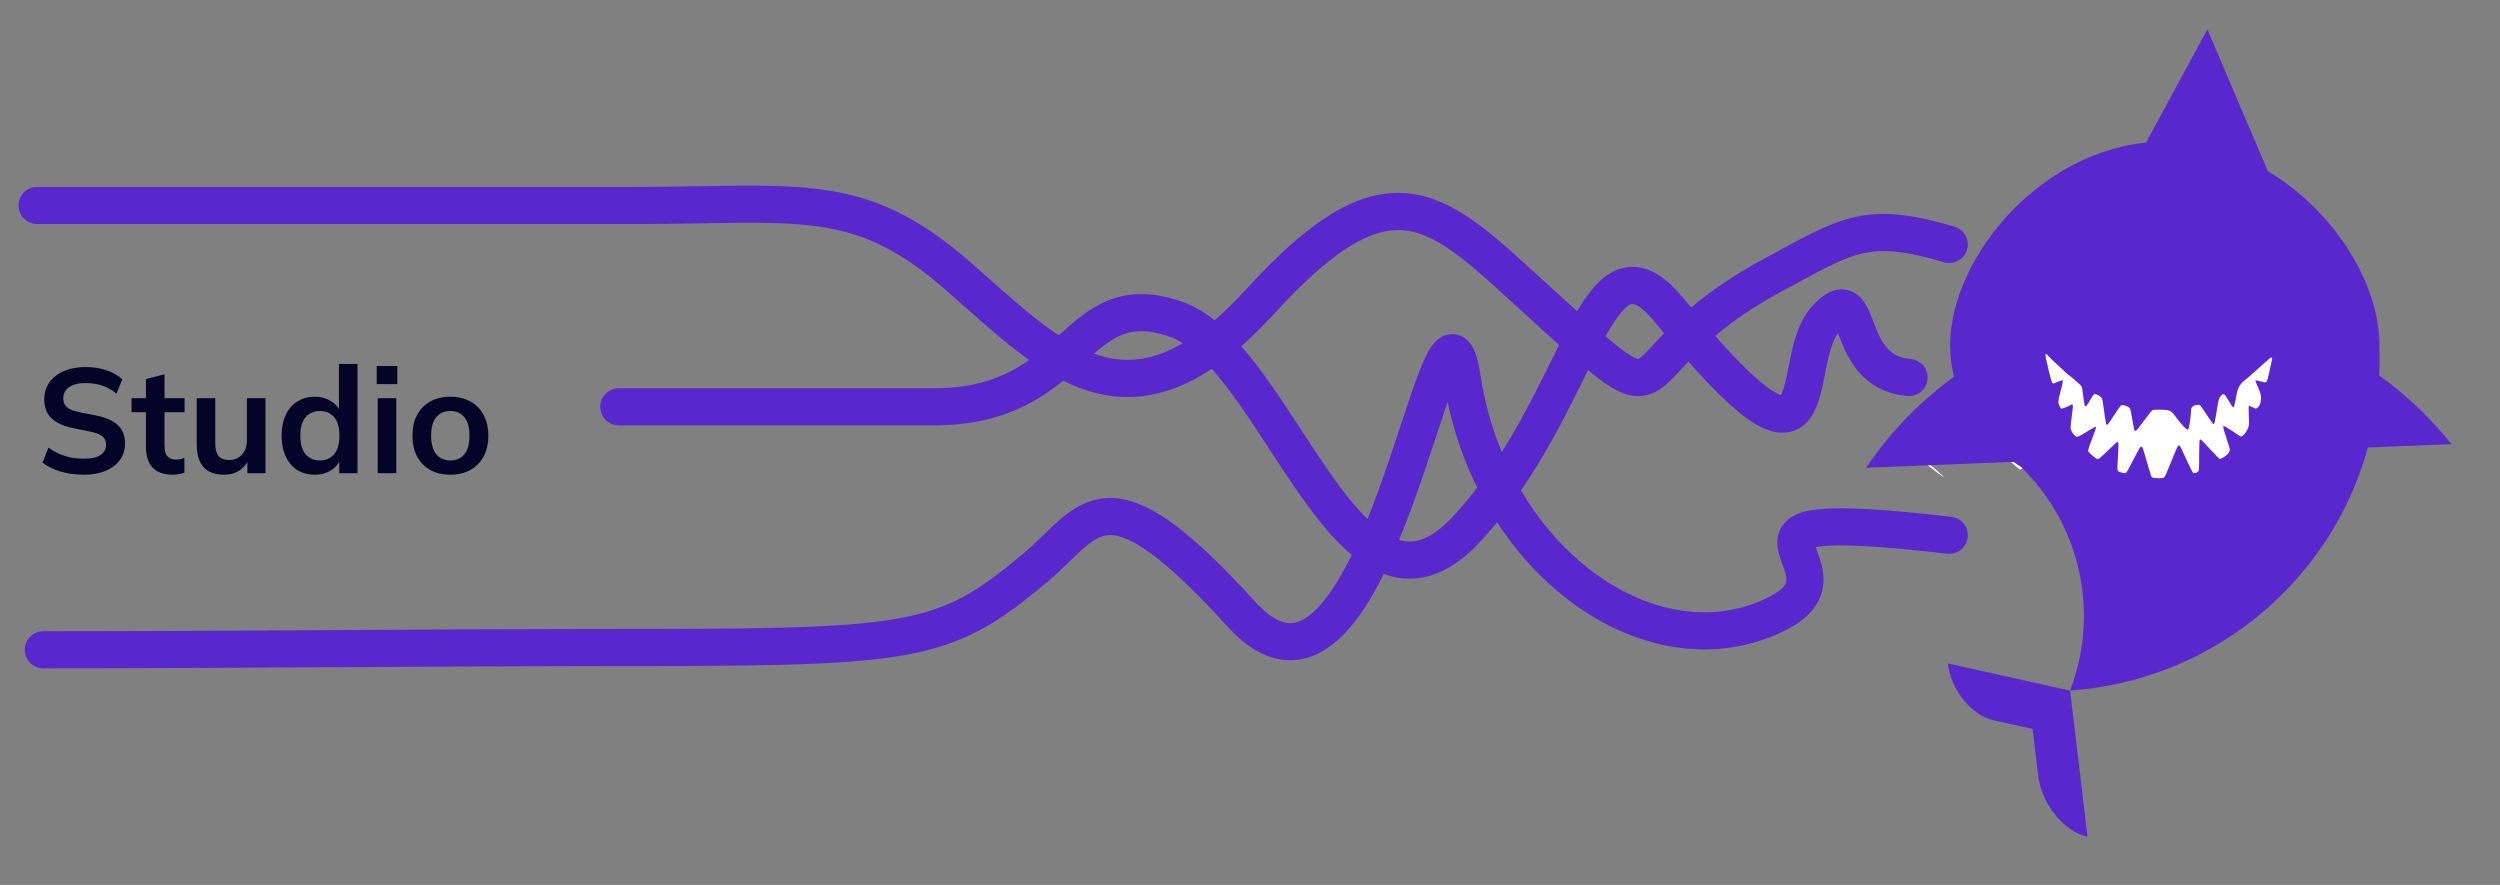 <?xml version="1.0" encoding="UTF-8"?> <svg xmlns="http://www.w3.org/2000/svg" width="404" height="143" viewBox="0 0 404 143" fill="none"><rect x="0" y="0" width="404" height="143" fill="#808080" stroke="none"/><g clip-path="url(#clip0_225_1199)"><g clip-path="url(#clip1_225_1199)"><path d="M13.56 76.712C12.2 76.712 10.944 76.544 9.792 76.208C8.656 75.856 7.68 75.376 6.864 74.768L7.824 72.344C8.368 72.728 8.936 73.056 9.528 73.328C10.12 73.584 10.752 73.784 11.424 73.928C12.096 74.056 12.808 74.12 13.56 74.12C14.824 74.12 15.736 73.912 16.296 73.496C16.856 73.08 17.136 72.536 17.136 71.864C17.136 71.272 16.944 70.824 16.56 70.52C16.176 70.2 15.488 69.936 14.496 69.728L11.784 69.176C10.232 68.856 9.072 68.32 8.304 67.568C7.536 66.816 7.152 65.808 7.152 64.544C7.152 63.488 7.432 62.568 7.992 61.784C8.552 61 9.336 60.392 10.344 59.96C11.352 59.528 12.528 59.312 13.872 59.312C15.072 59.312 16.184 59.488 17.208 59.84C18.232 60.176 19.088 60.664 19.776 61.304L18.816 63.608C18.128 63.032 17.376 62.608 16.56 62.336C15.744 62.048 14.832 61.904 13.824 61.904C12.688 61.904 11.8 62.128 11.16 62.576C10.536 63.008 10.224 63.608 10.224 64.376C10.224 64.968 10.416 65.44 10.8 65.792C11.2 66.144 11.872 66.416 12.816 66.608L15.504 67.136C17.104 67.456 18.288 67.984 19.056 68.72C19.824 69.44 20.208 70.416 20.208 71.648C20.208 72.656 19.936 73.544 19.392 74.312C18.848 75.064 18.08 75.656 17.088 76.088C16.096 76.504 14.92 76.712 13.56 76.712ZM27.952 76.712C26.512 76.712 25.424 76.336 24.688 75.584C23.952 74.832 23.584 73.704 23.584 72.2V66.608H21.256V64.352H23.584V61.256L26.584 60.488V64.352H29.824V66.608H26.584V72.008C26.584 72.84 26.744 73.424 27.064 73.76C27.384 74.096 27.824 74.264 28.384 74.264C28.688 74.264 28.944 74.24 29.152 74.192C29.376 74.144 29.592 74.08 29.8 74V76.376C29.528 76.488 29.224 76.568 28.888 76.616C28.568 76.68 28.256 76.712 27.952 76.712ZM36.23 76.712C34.742 76.712 33.63 76.304 32.894 75.488C32.157 74.672 31.79 73.424 31.79 71.744V64.352H34.789V71.72C34.789 72.616 34.974 73.28 35.342 73.712C35.709 74.128 36.27 74.336 37.022 74.336C37.87 74.336 38.557 74.048 39.086 73.472C39.63 72.896 39.901 72.136 39.901 71.192V64.352H42.901V76.472H39.974V74H40.309C39.958 74.864 39.422 75.536 38.702 76.016C37.998 76.48 37.173 76.712 36.23 76.712ZM50.862 76.712C49.806 76.712 48.87 76.464 48.054 75.968C47.254 75.456 46.63 74.728 46.182 73.784C45.734 72.84 45.51 71.712 45.51 70.4C45.51 69.088 45.734 67.968 46.182 67.04C46.63 66.096 47.254 65.376 48.054 64.88C48.87 64.368 49.806 64.112 50.862 64.112C51.87 64.112 52.758 64.36 53.526 64.856C54.31 65.336 54.83 65.992 55.086 66.824H54.774V58.808H57.774V76.472H54.822V73.904H55.11C54.854 74.768 54.334 75.456 53.55 75.968C52.782 76.464 51.886 76.712 50.862 76.712ZM51.702 74.408C52.646 74.408 53.406 74.08 53.982 73.424C54.558 72.752 54.846 71.744 54.846 70.4C54.846 69.056 54.558 68.056 53.982 67.4C53.406 66.744 52.646 66.416 51.702 66.416C50.758 66.416 49.99 66.744 49.398 67.4C48.822 68.056 48.534 69.056 48.534 70.4C48.534 71.744 48.822 72.752 49.398 73.424C49.99 74.08 50.758 74.408 51.702 74.408ZM61.041 76.472V64.352H64.041V76.472H61.041ZM60.873 62.072V59.144H64.209V62.072H60.873ZM72.771 76.712C71.523 76.712 70.443 76.456 69.531 75.944C68.619 75.432 67.907 74.704 67.395 73.76C66.899 72.816 66.651 71.696 66.651 70.4C66.651 69.104 66.899 67.992 67.395 67.064C67.907 66.12 68.619 65.392 69.531 64.88C70.443 64.368 71.523 64.112 72.771 64.112C74.019 64.112 75.099 64.368 76.011 64.88C76.939 65.392 77.651 66.12 78.147 67.064C78.659 67.992 78.915 69.104 78.915 70.4C78.915 71.696 78.659 72.816 78.147 73.76C77.651 74.704 76.939 75.432 76.011 75.944C75.099 76.456 74.019 76.712 72.771 76.712ZM72.771 74.408C73.715 74.408 74.467 74.08 75.027 73.424C75.587 72.752 75.867 71.744 75.867 70.4C75.867 69.056 75.587 68.056 75.027 67.4C74.467 66.744 73.715 66.416 72.771 66.416C71.827 66.416 71.075 66.744 70.515 67.4C69.955 68.056 69.675 69.056 69.675 70.4C69.675 71.744 69.955 72.752 70.515 73.424C71.075 74.08 71.827 74.408 72.771 74.408Z" fill="#040429"></path><path d="M100 65.742C126.16 65.742 131.964 65.742 150.88 65.742C174.526 65.742 173.238 45.818 189.983 51.57C206.728 57.323 217.955 106.03 237 85.5C256.045 64.97 257.553 35.219 269.774 50.171C296.655 83.058 288.654 58.627 295 51.57C301.346 44.514 297.582 60.173 308.5 61" stroke="#5827CD" stroke-width="6" stroke-linecap="round"></path><path d="M7 105C37.526 105 73.263 104.643 95.336 104.643C147.513 104.643 152.035 104.557 167.354 91.707C176.372 84.142 178.408 74.804 200.631 99.271C222.854 123.738 232.754 37.709 236.278 61.062C240.691 90.31 266.698 109.226 287 99.271C302.428 91.707 270.877 81.393 315 86.5" stroke="#5827CD" stroke-width="6" stroke-linecap="round"></path><path d="M6 33.204C35.364 33.204 81.239 33.204 102.472 33.204C129.013 33.204 138.661 30.539 154.668 44.48C170.116 57.933 182.388 72.037 203.766 48.596C225.144 25.156 232.572 34.098 248.532 48.596C273.214 71.018 259.424 58.995 286.44 44.48C298.5 38 301.5 35.5 315 39.5" stroke="#5827CD" stroke-width="6" stroke-linecap="round"></path><path d="M314.11 77.099C312.513 76.007 311.052 74.799 309.745 73.492C311.301 74.572 312.762 75.78 314.11 77.099Z" fill="#EEEEEE"></path><path d="M372.051 57.49C372.051 57.783 372.042 58.075 372.03 58.364C371.98 56.633 371.847 54.922 371.636 53.232C371.91 54.671 372.051 56.097 372.051 57.49Z" fill="#EEEEEE"></path><path d="M314.11 77.099C312.513 76.007 311.052 74.799 309.745 73.492C311.301 74.572 312.762 75.78 314.11 77.099Z" fill="#EEEEEE"></path><path d="M314.11 77.099C312.513 76.007 311.052 74.799 309.745 73.492C311.301 74.572 312.762 75.78 314.11 77.099Z" fill="#EEEEEE"></path><path d="M337.588 78.167C337.476 78.443 337.315 78.723 337.232 78.793C337.099 78.909 336.995 78.93 336.393 78.93C336.016 78.93 335.597 78.892 335.456 78.851C335.294 78.806 335.182 78.711 335.14 78.575C335.099 78.464 334.945 77.969 334.804 77.491C334.663 77.004 334.377 76.032 334.173 75.323C333.97 74.614 333.767 73.987 333.713 73.925C333.663 73.872 333.559 73.826 333.497 73.826C333.414 73.826 333.182 74.177 332.916 74.696C332.671 75.17 332.364 75.76 332.231 75.999C332.099 76.238 331.825 76.765 331.617 77.174C331.401 77.578 331.19 77.953 331.128 78.01C331.065 78.064 330.932 78.109 330.841 78.109C330.737 78.109 330.472 78.056 330.248 77.994C329.961 77.911 329.808 77.825 329.737 77.685C329.667 77.557 329.675 76.835 329.779 75.385C329.862 74.111 329.883 73.233 329.829 73.167C329.779 73.113 329.704 73.068 329.667 73.068C329.617 73.068 328.941 73.694 328.156 74.465C327.086 75.496 326.667 75.854 326.526 75.854C326.401 75.854 326.127 75.673 325.687 75.298C325.331 74.993 325.003 74.675 324.974 74.593C324.945 74.511 324.994 74.222 325.086 73.946C325.189 73.67 325.492 72.837 325.77 72.099C326.057 71.353 326.268 70.702 326.252 70.644C326.231 70.561 326.048 70.64 325.488 70.966C325.09 71.201 324.447 71.588 324.061 71.823C323.571 72.124 323.306 72.243 323.164 72.235C323.04 72.223 322.849 72.099 322.683 71.926C322.53 71.761 322.326 71.464 322.235 71.25C322.073 70.887 322.081 70.78 322.285 69.168C322.409 68.228 322.501 67.367 322.501 67.243C322.501 67.091 322.459 67.025 322.347 67.025C322.264 67.025 322.164 67.062 322.123 67.099C322.073 67.144 321.745 67.305 321.38 67.457C320.841 67.676 320.695 67.717 320.583 67.655C320.513 67.614 320.451 67.544 320.459 67.503C320.459 67.466 320.388 67.293 320.285 67.124C320.16 66.889 320.131 66.703 320.181 66.32C320.21 66.044 320.314 65.582 320.397 65.293C320.488 65.001 320.642 64.403 320.745 63.958C320.837 63.513 320.899 63.138 320.87 63.125C320.841 63.113 320.708 63.125 320.563 63.162C320.422 63.199 320.193 63.286 320.052 63.356C319.911 63.43 319.683 63.525 319.542 63.566C319.339 63.62 319.268 63.62 319.164 63.554C319.102 63.513 318.807 62.474 318.521 61.25C318.135 59.65 318.011 58.986 318.081 58.904C318.173 58.805 318.256 58.863 318.683 59.345C318.969 59.65 319.683 60.334 320.285 60.87C320.878 61.402 321.376 61.86 321.376 61.897C321.376 61.926 321.488 62.02 321.621 62.103C321.754 62.185 322.306 62.626 322.845 63.084C323.384 63.546 323.866 64.024 323.916 64.139C323.965 64.263 324.04 64.613 324.069 64.918C324.111 65.223 324.181 65.833 324.243 66.266C324.306 66.699 324.368 67.115 324.397 67.186C324.418 67.26 324.488 67.322 324.538 67.322C324.6 67.322 324.712 67.223 324.791 67.099C324.882 66.984 325.098 66.629 325.272 66.324C325.447 66.019 325.621 65.739 325.658 65.71C325.7 65.673 325.762 65.582 325.799 65.487C325.841 65.38 325.924 65.331 326.065 65.331C326.177 65.331 326.451 65.438 326.679 65.566C326.903 65.693 327.14 65.899 327.19 66.019C327.252 66.143 327.343 66.625 327.393 67.091C327.455 67.561 327.567 68.385 327.65 68.937C327.741 69.481 327.833 70.022 327.853 70.121C327.883 70.228 327.957 70.31 328.015 70.298C328.078 70.294 328.231 70.129 328.364 69.935C328.497 69.741 328.957 69.057 329.385 68.41C329.812 67.763 330.21 67.202 330.281 67.161C330.385 67.103 330.476 67.103 330.8 67.161C331.024 67.206 331.318 67.326 331.484 67.441C331.771 67.639 331.791 67.688 332.045 69.144C332.186 69.964 332.331 70.78 332.372 70.957C332.414 71.135 332.505 71.287 332.576 71.299C332.646 71.312 332.829 71.147 333.016 70.92C333.19 70.702 333.75 69.968 334.24 69.296C334.738 68.616 335.231 68.018 335.331 67.96C335.472 67.874 335.667 67.853 336.373 67.849C336.854 67.849 337.422 67.878 337.646 67.907C337.891 67.944 338.186 68.047 338.36 68.167C338.543 68.278 338.871 68.649 339.157 69.065C339.431 69.453 339.912 70.055 340.24 70.413C340.589 70.784 340.912 71.064 341.003 71.069C341.136 71.085 341.186 70.994 341.269 70.599C341.331 70.335 341.423 69.762 341.472 69.325C341.535 68.892 341.576 68.34 341.576 68.105C341.576 67.857 341.638 67.594 341.73 67.478C341.813 67.367 341.983 67.231 342.116 67.186C342.24 67.132 342.493 67.091 342.688 67.078C343.024 67.066 343.037 67.078 343.319 67.478C343.481 67.701 343.941 68.389 344.34 69.003C344.746 69.613 345.116 70.141 345.157 70.178C345.207 70.215 345.282 70.178 345.34 70.092C345.381 70.009 345.481 69.618 345.543 69.214C345.605 68.81 345.759 67.923 345.871 67.247C346.066 66.138 346.116 65.982 346.381 65.677C346.543 65.495 346.697 65.343 346.73 65.343C346.759 65.343 346.854 65.355 346.933 65.372C347.025 65.388 347.311 65.8 347.68 66.427C348.016 67.033 348.311 67.453 348.394 67.453C348.456 67.453 348.535 67.383 348.568 67.288C348.589 67.202 348.68 66.802 348.763 66.398C348.846 65.994 348.946 65.466 348.979 65.223C349.02 64.984 349.133 64.597 349.232 64.374C349.336 64.147 349.547 63.805 349.722 63.612C349.884 63.418 350.141 63.179 350.274 63.084C350.415 62.985 351.008 62.486 351.589 61.971C352.182 61.456 352.996 60.722 353.415 60.339C353.834 59.963 354.261 59.592 354.353 59.518C354.477 59.432 354.556 59.407 354.639 59.448C354.73 59.489 354.701 59.749 354.535 60.446C354.411 60.961 354.299 61.46 354.282 61.559C354.253 61.654 354.158 62.086 354.058 62.519C353.954 62.952 353.822 63.352 353.751 63.397C353.647 63.48 353.556 63.467 352.863 63.286C352.436 63.175 352.046 63.096 352.004 63.129C351.963 63.154 352.087 63.5 352.257 63.892C352.44 64.284 352.664 64.832 352.755 65.108C352.88 65.458 352.909 65.792 352.88 66.25C352.838 66.753 352.776 66.971 352.585 67.239C352.452 67.433 352.27 67.614 352.178 67.651C352.037 67.705 351.913 67.668 351.514 67.462C351.24 67.326 350.983 67.21 350.942 67.214C350.892 67.214 350.892 67.907 350.921 68.752C350.983 70.083 350.971 70.364 350.817 70.792C350.713 71.069 350.489 71.472 350.307 71.703C350.124 71.93 349.888 72.136 349.788 72.161C349.647 72.198 349.543 72.177 349.452 72.103C349.381 72.046 348.78 71.646 348.124 71.217C347.298 70.677 346.9 70.454 346.829 70.5C346.759 70.541 346.788 70.78 346.912 71.221C347.016 71.584 347.29 72.416 347.506 73.08C347.863 74.135 347.904 74.317 347.813 74.576C347.751 74.733 347.568 74.989 347.415 75.133C347.253 75.281 346.946 75.496 346.722 75.615C346.477 75.751 346.273 75.821 346.19 75.793C346.12 75.768 345.444 75.075 344.68 74.255C343.925 73.435 343.261 72.73 343.199 72.701C343.132 72.664 343.066 72.672 343.004 72.73C342.941 72.783 342.9 73.835 342.9 75.253C342.9 77.582 342.892 77.693 342.697 77.874C342.584 77.981 342.389 78.085 342.269 78.101C342.136 78.118 341.983 78.101 341.912 78.056C341.85 78.014 341.443 77.211 341.003 76.279C340.576 75.339 340.128 74.366 340.003 74.111C339.871 73.818 339.73 73.637 339.634 73.624C339.51 73.612 339.377 73.843 339.032 74.68C338.788 75.273 338.41 76.188 338.186 76.72C337.974 77.231 337.7 77.891 337.588 78.167Z" fill="white"></path><path d="M367.467 29.96L345.358 25.694L356.712 4.757L367.467 29.96Z" fill="#5827CD"></path><path d="M314.76 107.205L334.441 111.591L334.532 111.612L334.541 111.694L337.342 135.216C334.914 134.676 332.599 132.718 331.08 130.195C330.188 128.711 329.574 127.037 329.37 125.331L328.906 121.439L328.47 117.799L322.163 116.394C321.266 116.196 320.387 115.788 319.565 115.219C317.1 113.529 315.142 110.412 314.76 107.205Z" fill="#5827CD"></path><path d="M301.561 75.588C303.66 72.476 306.092 69.52 308.86 66.767C331.724 44.054 368.8 44.054 391.664 66.771C393.274 68.37 394.768 70.04 396.154 71.767L347.127 73.75L301.561 75.588Z" fill="#5827CD"></path><path d="M326.595 75.448C324.997 74.356 323.537 73.148 322.229 71.841C323.786 72.921 325.246 74.129 326.595 75.448Z" fill="#5827CD"></path><path d="M384.535 55.839C384.535 56.132 384.527 56.424 384.514 56.713C384.465 54.982 384.332 53.271 384.12 51.581C384.394 53.019 384.535 54.446 384.535 55.839Z" fill="#5827CD"></path><path d="M384.535 58.242C384.535 86.5 362.472 109.637 334.524 111.587C335.969 107.84 336.757 103.776 336.757 99.53C336.757 90.098 332.869 81.574 326.595 75.448C325.246 74.129 323.785 72.921 322.229 71.841C317.781 67.402 315.138 61.857 315.138 55.839C315.138 41.251 330.674 22.895 349.836 22.895C367.173 22.895 381.539 37.916 384.12 51.581C384.332 53.271 384.465 54.982 384.514 56.713C384.527 57.22 384.535 57.731 384.535 58.242Z" fill="#5827CD"></path><path d="M326.595 75.448C324.997 74.356 323.537 73.148 322.229 71.841C323.786 72.921 325.246 74.129 326.595 75.448Z" fill="#5827CD"></path><path d="M326.595 75.448C324.997 74.356 323.537 73.148 322.229 71.841C323.786 72.921 325.246 74.129 326.595 75.448Z" fill="#5827CD"></path><path d="M350.073 76.516C349.961 76.792 349.799 77.072 349.716 77.142C349.583 77.258 349.479 77.278 348.878 77.278C348.5 77.278 348.081 77.241 347.94 77.2C347.778 77.155 347.666 77.06 347.625 76.924C347.583 76.813 347.429 76.318 347.288 75.84C347.147 75.353 346.861 74.38 346.658 73.671C346.454 72.963 346.251 72.336 346.197 72.274C346.147 72.221 346.044 72.175 345.981 72.175C345.898 72.175 345.666 72.525 345.4 73.045C345.156 73.519 344.848 74.108 344.716 74.347C344.583 74.587 344.309 75.114 344.102 75.522C343.886 75.926 343.674 76.301 343.612 76.359C343.55 76.413 343.417 76.458 343.326 76.458C343.222 76.458 342.956 76.404 342.732 76.343C342.446 76.26 342.292 76.174 342.222 76.034C342.151 75.906 342.16 75.184 342.263 73.733C342.346 72.46 342.367 71.582 342.313 71.516C342.263 71.462 342.189 71.417 342.151 71.417C342.101 71.417 341.425 72.043 340.641 72.814C339.57 73.845 339.151 74.203 339.01 74.203C338.886 74.203 338.612 74.022 338.172 73.647C337.815 73.342 337.487 73.024 337.458 72.942C337.429 72.859 337.479 72.571 337.57 72.295C337.674 72.019 337.977 71.186 338.255 70.448C338.541 69.702 338.753 69.05 338.736 68.993C338.715 68.91 338.533 68.989 337.973 69.314C337.574 69.549 336.931 69.937 336.545 70.172C336.056 70.473 335.79 70.592 335.649 70.584C335.524 70.572 335.333 70.448 335.168 70.275C335.014 70.11 334.811 69.813 334.719 69.599C334.558 69.236 334.566 69.129 334.769 67.517C334.894 66.577 334.985 65.716 334.985 65.592C334.985 65.439 334.943 65.374 334.831 65.374C334.748 65.374 334.649 65.411 334.607 65.448C334.558 65.493 334.23 65.654 333.865 65.806C333.325 66.025 333.18 66.066 333.068 66.004C332.997 65.963 332.935 65.893 332.943 65.852C332.943 65.815 332.873 65.641 332.769 65.472C332.645 65.237 332.616 65.052 332.665 64.669C332.694 64.392 332.798 63.931 332.881 63.642C332.972 63.35 333.126 62.752 333.23 62.307C333.321 61.861 333.383 61.486 333.354 61.474C333.325 61.462 333.192 61.474 333.047 61.511C332.906 61.548 332.678 61.635 332.537 61.705C332.396 61.779 332.167 61.874 332.026 61.915C331.823 61.969 331.752 61.969 331.649 61.903C331.586 61.861 331.292 60.823 331.005 59.598C330.62 57.999 330.495 57.335 330.566 57.253C330.657 57.154 330.74 57.212 331.167 57.694C331.454 57.999 332.167 58.683 332.769 59.219C333.362 59.751 333.86 60.209 333.86 60.246C333.86 60.274 333.972 60.369 334.105 60.452C334.238 60.534 334.79 60.975 335.329 61.433C335.869 61.894 336.35 62.373 336.4 62.488C336.45 62.612 336.524 62.962 336.553 63.267C336.595 63.572 336.666 64.182 336.728 64.615C336.79 65.048 336.852 65.464 336.881 65.534C336.902 65.609 336.973 65.67 337.022 65.67C337.085 65.67 337.197 65.571 337.275 65.448C337.367 65.332 337.583 64.978 337.757 64.673C337.931 64.368 338.105 64.087 338.143 64.059C338.184 64.022 338.246 63.931 338.284 63.836C338.325 63.729 338.408 63.679 338.549 63.679C338.661 63.679 338.935 63.786 339.164 63.914C339.388 64.042 339.624 64.248 339.674 64.368C339.736 64.491 339.827 64.974 339.877 65.439C339.94 65.909 340.052 66.734 340.135 67.286C340.226 67.83 340.317 68.37 340.338 68.469C340.367 68.576 340.442 68.659 340.5 68.647C340.562 68.642 340.715 68.478 340.848 68.284C340.981 68.09 341.442 67.406 341.869 66.759C342.296 66.111 342.695 65.551 342.765 65.51C342.869 65.452 342.96 65.452 343.284 65.51C343.508 65.555 343.803 65.674 343.969 65.79C344.255 65.988 344.276 66.037 344.529 67.492C344.67 68.313 344.815 69.129 344.857 69.306C344.898 69.483 344.99 69.636 345.06 69.648C345.131 69.661 345.313 69.496 345.5 69.269C345.674 69.05 346.234 68.317 346.724 67.645C347.222 66.965 347.716 66.367 347.815 66.309C347.956 66.223 348.152 66.202 348.857 66.198C349.338 66.198 349.907 66.227 350.131 66.256C350.376 66.293 350.67 66.396 350.845 66.515C351.027 66.627 351.355 66.998 351.641 67.414C351.915 67.802 352.397 68.403 352.724 68.762C353.073 69.133 353.397 69.413 353.488 69.417C353.621 69.434 353.67 69.343 353.753 68.948C353.816 68.684 353.907 68.111 353.957 67.674C354.019 67.241 354.061 66.689 354.061 66.454C354.061 66.206 354.123 65.942 354.214 65.827C354.297 65.716 354.467 65.58 354.6 65.534C354.724 65.481 354.978 65.439 355.173 65.427C355.509 65.415 355.521 65.427 355.803 65.827C355.965 66.05 356.426 66.738 356.824 67.352C357.231 67.962 357.6 68.49 357.642 68.527C357.691 68.564 357.766 68.527 357.824 68.441C357.866 68.358 357.965 67.966 358.027 67.562C358.09 67.159 358.243 66.272 358.355 65.596C358.55 64.487 358.6 64.331 358.866 64.026C359.028 63.844 359.181 63.692 359.214 63.692C359.243 63.692 359.339 63.704 359.418 63.721C359.509 63.737 359.795 64.149 360.165 64.776C360.501 65.382 360.795 65.802 360.878 65.802C360.94 65.802 361.019 65.732 361.053 65.637C361.073 65.551 361.165 65.151 361.248 64.747C361.331 64.343 361.43 63.815 361.463 63.572C361.505 63.333 361.617 62.946 361.716 62.723C361.82 62.496 362.032 62.154 362.206 61.96C362.368 61.767 362.625 61.528 362.758 61.433C362.899 61.334 363.492 60.835 364.073 60.32C364.667 59.804 365.48 59.071 365.899 58.687C366.318 58.312 366.746 57.941 366.837 57.867C366.962 57.781 367.04 57.756 367.123 57.797C367.215 57.838 367.186 58.098 367.02 58.795C366.895 59.31 366.783 59.809 366.766 59.908C366.737 60.002 366.642 60.435 366.542 60.868C366.439 61.301 366.306 61.701 366.235 61.746C366.132 61.828 366.04 61.816 365.347 61.635C364.92 61.523 364.53 61.445 364.488 61.478C364.447 61.503 364.571 61.849 364.742 62.241C364.924 62.632 365.148 63.181 365.239 63.457C365.364 63.807 365.393 64.141 365.364 64.599C365.322 65.102 365.26 65.32 365.069 65.588C364.937 65.782 364.754 65.963 364.663 66C364.522 66.054 364.397 66.017 363.999 65.811C363.725 65.674 363.468 65.559 363.426 65.563C363.376 65.563 363.376 66.256 363.405 67.101C363.468 68.432 363.455 68.713 363.302 69.141C363.198 69.417 362.974 69.821 362.791 70.052C362.609 70.279 362.372 70.485 362.273 70.51C362.131 70.547 362.028 70.526 361.936 70.452C361.866 70.394 361.264 69.995 360.609 69.566C359.783 69.026 359.384 68.803 359.314 68.849C359.243 68.89 359.272 69.129 359.397 69.57C359.501 69.933 359.774 70.765 359.99 71.429C360.347 72.484 360.389 72.666 360.297 72.925C360.235 73.082 360.052 73.338 359.899 73.482C359.737 73.63 359.43 73.845 359.206 73.964C358.961 74.1 358.758 74.17 358.675 74.141C358.604 74.117 357.928 73.424 357.164 72.604C356.409 71.784 355.745 71.079 355.683 71.05C355.617 71.013 355.55 71.021 355.488 71.079C355.426 71.132 355.384 72.183 355.384 73.601C355.384 75.93 355.376 76.042 355.181 76.223C355.069 76.33 354.874 76.433 354.753 76.45C354.621 76.466 354.467 76.45 354.397 76.404C354.334 76.363 353.928 75.559 353.488 74.628C353.06 73.688 352.612 72.715 352.488 72.46C352.355 72.167 352.214 71.986 352.119 71.973C351.994 71.961 351.861 72.192 351.517 73.028C351.272 73.622 350.894 74.537 350.67 75.069C350.459 75.58 350.185 76.24 350.073 76.516Z" fill="white"></path></g></g><defs><clipPath id="clip0_225_1199"><rect width="404" height="142.234" fill="white"></rect></clipPath><clipPath id="clip1_225_1199"><rect width="434.207" height="142.234" fill="white" transform="translate(-15.104)"></rect></clipPath></defs></svg> 